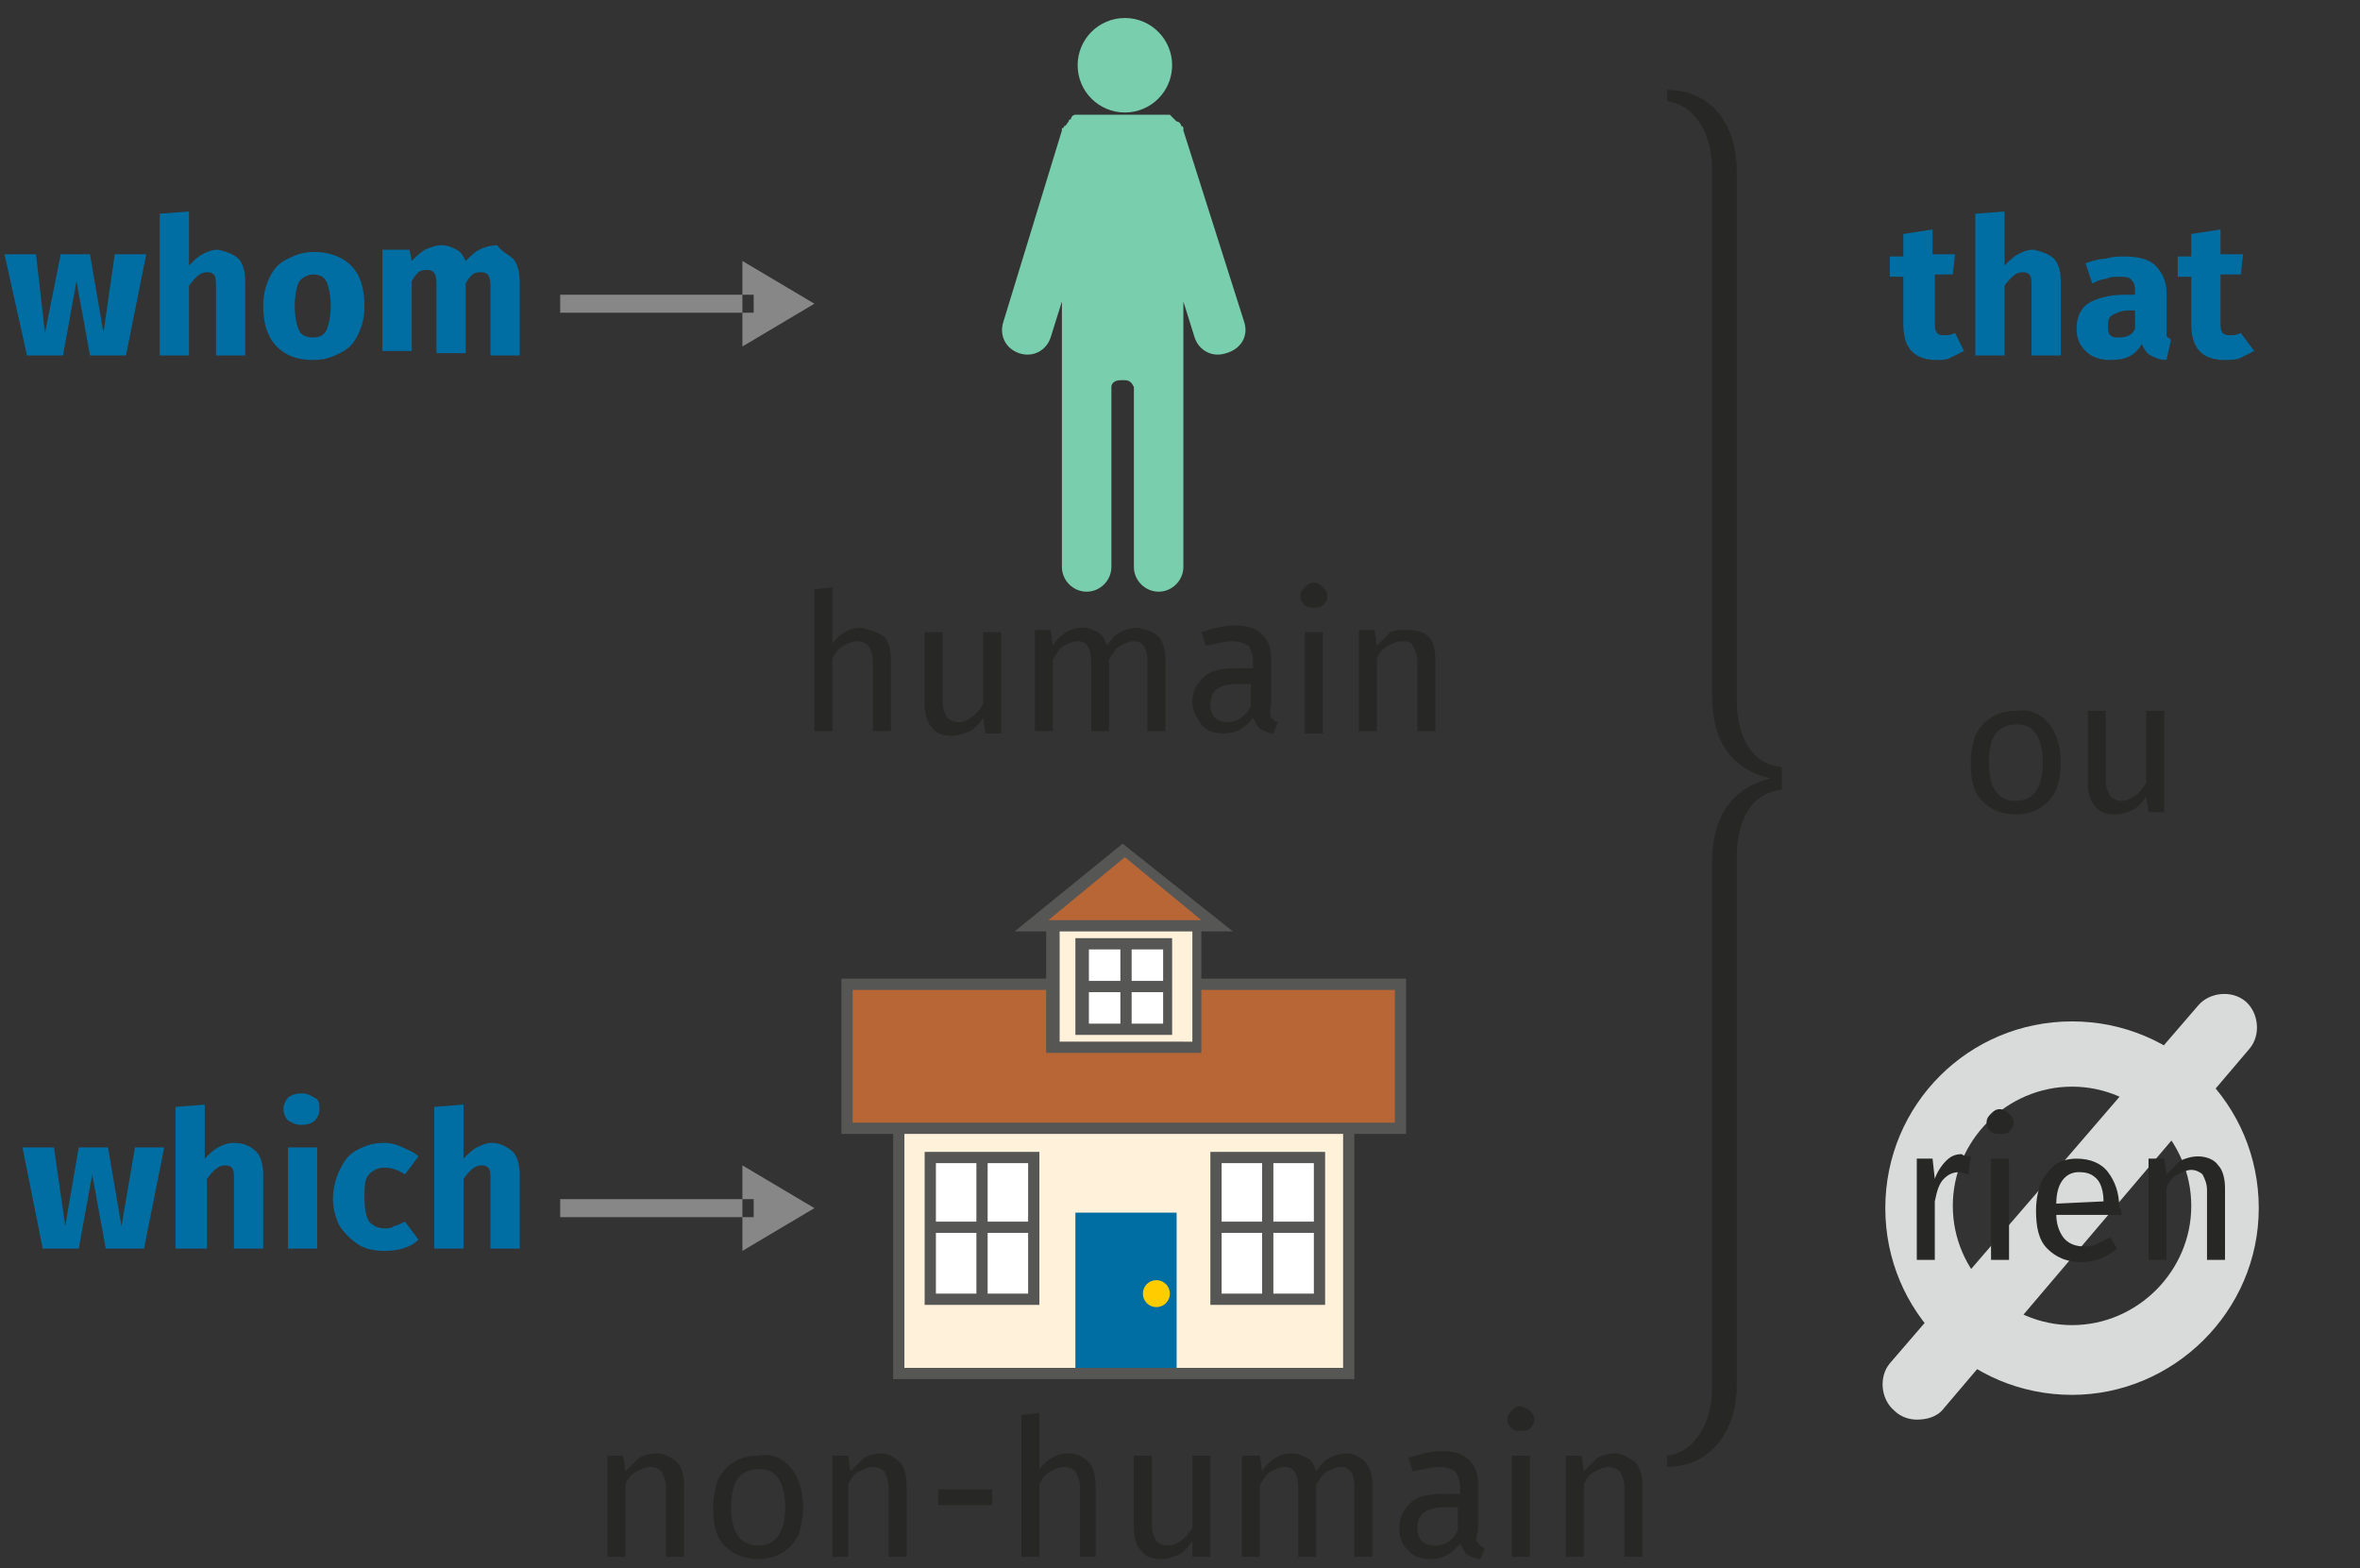 <svg xmlns="http://www.w3.org/2000/svg" viewBox="0 0 104.9 69.7"><rect x="0" y="0" width="104.9" height="69.7" fill="#333333" stroke="none"/><style>.st1{fill:#006ea3}.st2{fill:#272726}.st3{fill:#fff1da}.st4{fill:#565655}.st5{fill:#b86636}.st7{fill:#fff}.st8{fill:#868786}.st9{fill:#78cead}</style><path id="XMLID_39_" fill="#d9dada" d="M92.1 62c-4.6 0-8.3-3.7-8.3-8.3s3.7-8.3 8.3-8.3c4.6 0 8.3 3.7 8.3 8.3S96.6 62 92.1 62zm0-13.7c-2.9 0-5.3 2.4-5.3 5.3s2.4 5.3 5.3 5.3 5.3-2.4 5.3-5.3-2.4-5.3-5.3-5.3zm-6.9 14.8c-.3 0-.7-.1-1-.4-.6-.5-.7-1.5-.2-2.1l13.7-15.9c.5-.6 1.5-.7 2.1-.2.6.5.7 1.5.2 2.1l-13.6 16c-.3.4-.8.5-1.2.5z"/><path d="M6.5 11.3l-.9 4.5H4l-.6-3.3-.6 3.3H1.2l-1-4.5h1.4l.4 3.5.7-3.5H4l.6 3.5.5-3.5h1.4zm4.1.2c.2.2.3.6.3 1v3.3H9.6v-3.1c0-.2 0-.4-.1-.5s-.2-.1-.3-.1c-.3 0-.5.2-.8.6v3.1H7.1V9.5l1.3-.1v2.4c.2-.2.4-.4.6-.5.2-.1.4-.2.7-.2.4.1.7.2.9.4zm5 .3c.4.4.6 1 .6 1.8 0 .5-.1.9-.3 1.3-.2.4-.4.6-.8.8s-.7.3-1.2.3c-.7 0-1.2-.2-1.6-.6-.4-.4-.6-1-.6-1.8 0-.5.1-.9.3-1.3.2-.4.4-.6.8-.8s.7-.3 1.2-.3c.6 0 1.2.2 1.6.6zm-2.3.7c-.1.2-.2.6-.2 1.1 0 .5.1.9.2 1.1.1.2.3.3.6.3s.5-.1.6-.3c.1-.2.2-.6.2-1.1 0-.5-.1-.9-.2-1.1s-.3-.3-.6-.3c-.2 0-.4.1-.6.3zm9.5-1c.2.2.3.6.3 1v3.3h-1.3v-3.1c0-.4-.1-.6-.4-.6-.1 0-.3 0-.4.1-.1.1-.2.2-.3.4v3.1h-1.3v-3.1c0-.4-.1-.6-.4-.6-.1 0-.3 0-.4.1-.1.1-.2.2-.3.4v3.1H17v-4.5h1.2l.1.5c.2-.2.4-.4.6-.5.2-.1.5-.2.7-.2.3 0 .5.1.7.2.2.1.3.3.4.5.2-.2.4-.4.6-.5.2-.1.5-.2.8-.2.2.3.5.4.7.6zm64.5 4.1c-.2.1-.4.2-.6.3-.2.1-.4.1-.6.1-1 0-1.5-.5-1.5-1.6v-2.1H84v-.9h.6v-1l1.3-.2v1.1h1l-.1.9H86v2.1c0 .2 0 .4.1.5.1.1.2.1.3.1.2 0 .3 0 .5-.1l.4.8zm4-4.1c.2.2.3.6.3 1v3.3h-1.3v-3.1c0-.2 0-.4-.1-.5-.1-.1-.2-.1-.3-.1-.3 0-.5.2-.8.6v3.1h-1.3V9.5l1.3-.1v2.4c.2-.2.4-.4.6-.5.2-.1.4-.2.7-.2.4.1.7.2.9.4zm5 3.4c0 .1.1.1.2.2l-.2.9c-.3 0-.5-.1-.7-.2-.2-.1-.3-.3-.4-.5-.3.5-.7.7-1.4.7-.4 0-.8-.1-1.1-.4-.3-.3-.4-.6-.4-1 0-.5.2-.9.5-1.1s.9-.4 1.6-.4h.5v-.2c0-.3-.1-.4-.2-.5s-.3-.1-.6-.1c-.1 0-.3 0-.5.1-.2 0-.4.1-.6.2l-.3-.9c.3-.1.6-.2.9-.2.3-.1.6-.1.8-.1.6 0 1.1.1 1.4.4.3.3.5.7.5 1.2v1.8c0-.1 0 0 0 .1zm-1.4-.3v-.8h-.3c-.3 0-.5.1-.7.2-.2.1-.2.3-.2.5s0 .3.1.4.2.1.4.1c.3 0 .6-.1.7-.4zm5.3 1c-.2.1-.4.2-.6.3-.2.1-.5.1-.7.1-1 0-1.5-.5-1.5-1.6v-2.1h-.6v-.9h.6v-1l1.3-.2v1.1h1l-.1.9h-.9v2.1c0 .2 0 .4.1.5.1.1.2.1.3.1.2 0 .3 0 .5-.1l.6.8z" class="st1"/><path d="M87.6 51.4l-.1.8c-.1 0-.3-.1-.4-.1-.3 0-.5.1-.7.3-.2.2-.3.5-.4 1V56h-.8v-4.5h.7l.1.9c.1-.3.3-.6.5-.8s.4-.3.7-.3c.1.1.3.1.4.1zm1.7-1.9c.1.1.2.2.2.4s-.1.3-.2.4c-.1.1-.2.1-.4.1s-.3 0-.4-.1c-.1-.1-.2-.2-.2-.4s.1-.3.2-.4c.1-.1.2-.2.4-.2.1 0 .3.1.4.2zm0 2V56h-.8v-4.5h.8zm5 2.5h-2.9c0 .5.2.9.4 1.1.2.2.5.3.8.3.2 0 .4 0 .6-.1.2-.1.4-.2.6-.3l.3.5c-.5.4-1 .6-1.6.6-.6 0-1.1-.2-1.5-.6s-.5-1-.5-1.7c0-.5.1-.9.2-1.2.2-.4.4-.6.6-.8.3-.2.6-.3 1-.3.6 0 1.1.2 1.4.6.3.4.5.9.5 1.6.1 0 .1.2.1.3zm-.8-.6c0-.4-.1-.8-.3-1-.2-.2-.4-.3-.8-.3-.6 0-1 .5-1 1.4l2.1-.1zm5.1-1.6c.2.2.3.6.3 1V56h-.8v-3.1c0-.3-.1-.5-.2-.7-.1-.1-.3-.2-.5-.2s-.4.1-.6.2c-.2.1-.4.3-.5.6V56h-.8v-4.5h.7l.1.7c.2-.2.4-.4.6-.6.2-.1.5-.2.8-.2.3 0 .7.1.9.4zm-7.5-19.6c.3.4.5 1 .5 1.7 0 .5-.1.9-.2 1.2-.2.4-.4.6-.7.8-.3.2-.7.3-1.1.3-.6 0-1.1-.2-1.5-.6s-.5-1-.5-1.7c0-.5.1-.9.2-1.2.2-.4.4-.6.7-.8.3-.2.7-.3 1.1-.3.6-.1 1.1.1 1.5.6zm-2.7 1.7c0 1.1.4 1.7 1.2 1.7s1.2-.6 1.2-1.7-.4-1.7-1.1-1.7c-.9 0-1.3.5-1.3 1.7zm7.8 2.2h-.7l-.1-.7c-.2.3-.4.5-.6.6-.2.1-.5.2-.8.2-.4 0-.7-.1-.9-.4-.2-.2-.3-.6-.3-1v-3.2h.8v3.1c0 .3.1.5.2.7.1.1.3.2.5.2.4 0 .8-.3 1.1-.8v-3.2h.8v4.5z" class="st2"/><path d="M7.3 51l-.9 4.5H4.7l-.6-3.3-.6 3.3H1.9L1 51h1.4l.5 3.5.6-3.5h1.3l.6 3.5L6 51h1.3zm4.1.2c.2.2.3.6.3 1v3.3h-1.3v-3.1c0-.2 0-.4-.1-.5s-.2-.1-.3-.1c-.3 0-.5.2-.8.6v3.1H7.8v-6.3l1.3-.1v2.4c.2-.2.4-.4.6-.5.2-.1.4-.2.7-.2.5 0 .8.2 1 .4zm2.6-2.4c.2.1.2.3.2.5s-.1.4-.2.5c-.1.1-.3.2-.6.2s-.4-.1-.6-.2c-.1-.1-.2-.3-.2-.5s.1-.4.2-.5c.1-.1.3-.2.6-.2s.4.1.6.2zm.1 2.2v4.5h-1.3V51h1.3zm3.8 0c.2.1.5.2.7.4l-.6.8c-.3-.2-.6-.3-.9-.3-.3 0-.5.1-.7.3-.2.2-.2.6-.2 1.1 0 .5.1.8.2 1 .2.2.4.3.7.3.2 0 .3 0 .4-.1.1 0 .3-.1.5-.2l.6.8c-.4.4-1 .5-1.5.5s-.9-.1-1.2-.3c-.3-.2-.6-.5-.8-.8-.2-.4-.3-.8-.3-1.2s.1-.9.3-1.3.4-.7.8-.9.7-.3 1.2-.3c.3 0 .6.1.8.2zm4.9.2c.2.2.3.6.3 1v3.3h-1.3v-3.1c0-.2 0-.4-.1-.5s-.2-.1-.3-.1c-.3 0-.5.2-.8.6v3.1h-1.3v-6.3l1.3-.1v2.4c.2-.2.4-.4.6-.5.2-.1.4-.2.7-.2.3 0 .7.2.9.4z" class="st1"/><g id="XMLID_26_"><path id="XMLID_3_" d="M40 48.1h20V61H40z" class="st3"/><path d="M60.3 61.3H39.7V47.9h20.5v13.4zm-20.1-.5h19.5V48.4H40.2v12.4z" class="st4"/><path id="XMLID_8_" d="M37.7 43.7h24.6v6.4H37.7z" class="st5"/><path d="M62.6 50.4H37.4v-6.9h25.1v6.9zm-24.7-.5H62V44H37.9v5.9z" class="st4"/><path id="XMLID_5_" d="M47.8 53.9h4.5v6.9h-4.5z" class="st1"/><circle id="XMLID_6_" cx="51.4" cy="57.5" r=".6" fill="#fc0"/><g id="XMLID_7_"><path id="XMLID_9_" d="M54.1 51.4h4.6v6.3h-4.6z" class="st7"/><path d="M58.9 58h-5.1v-6.8h5.1V58zm-4.6-.5h4.1v-5.8h-4.1v5.8zm1.8-6.1h.5v6.3h-.5zm-2 2.9h4.6v.5h-4.6z" class="st4"/></g><g id="XMLID_17_"><path id="XMLID_14_" d="M46 57.78h-4.6v-6.3H46z" class="st7"/><path d="M46.2 58h-5.1v-6.8h5.1V58zm-4.6-.5h4.1v-5.8h-4.1v5.8zm1.8-6.1h.5v6.3h-.5zm-2.1 2.9h4.6v.5h-4.6z" class="st4"/></g><path id="XMLID_21_" d="M46.8 40.9h6.4v5.7h-6.4z" class="st3"/><path d="M53.4 46.8h-6.9v-6.2h6.9v6.2zm-6.3-.5H53v-5.2h-5.9v5.2z" class="st4"/><path id="XMLID_16_" d="M45.9 41.1l4.1-3.3 4.1 3.3z" class="st5"/><path d="M54.8 41.4h-9.7l4.8-3.9 4.9 3.9zm-8.2-.5h6.8L50 38.1l-3.4 2.8z" class="st4"/><g id="XMLID_22_"><path id="XMLID_15_" d="M48.1 41.9h3.8v3.8h-3.8z" class="st7"/><path d="M52.1 46h-4.3v-4.3h4.3V46zm-3.7-.5h3.3v-3.3h-3.3v3.3zm1.4-3.6h.5v3.8h-.5zm-1.7 1.7h3.8v.5h-3.8z" class="st4"/></g></g><path d="M39.3 28.3c.2.2.3.6.3 1v3.2h-.8v-3.1c0-.3-.1-.5-.2-.7-.1-.1-.3-.2-.5-.2s-.4.1-.6.2c-.2.1-.4.3-.5.6v3.2h-.8v-6.3l.8-.1v2.5c.4-.5.8-.7 1.3-.7.4.1.7.2 1 .4zm5.2 4.3h-.7l-.1-.7c-.2.3-.4.5-.6.6-.2.1-.5.2-.8.2-.4 0-.7-.1-.9-.4-.2-.2-.3-.6-.3-1v-3.2h.8v3.1c0 .3.1.5.2.7.1.1.3.2.5.2.4 0 .8-.3 1.1-.8v-3.2h.8v4.5zm7-4.3c.2.2.3.6.3 1v3.2H51v-3.1c0-.6-.2-.9-.6-.9-.2 0-.4.1-.6.2-.2.1-.3.3-.5.6v3.2h-.8v-3.1c0-.6-.2-.9-.6-.9-.2 0-.4.1-.6.2-.2.1-.3.3-.5.6v3.2H46V28h.7l.1.7c.3-.5.8-.8 1.3-.8.3 0 .5.1.7.2.2.1.3.3.4.6.2-.3.4-.5.6-.6.2-.1.5-.2.8-.2.4.1.7.2.9.4zm5 3.6c.1.1.2.2.3.2l-.2.5c-.2 0-.4-.1-.6-.2-.1-.1-.2-.3-.3-.5-.3.4-.7.7-1.3.7-.4 0-.8-.1-1-.4s-.4-.6-.4-1c0-.5.2-.8.5-1.1.3-.3.8-.4 1.5-.4h.7v-.3c0-.3-.1-.5-.2-.7-.2-.1-.4-.2-.7-.2-.3 0-.7.1-1.2.2l-.2-.6c.6-.2 1.1-.3 1.5-.3.5 0 .9.1 1.2.4s.4.6.4 1.1v2c-.1.4 0 .5 0 .6zm-.9-.5v-1H55c-.8 0-1.2.3-1.2.9 0 .3.1.5.2.6.1.1.3.2.6.2.4 0 .8-.3 1-.7zm3.2-5.3c.1.1.2.2.2.4s-.1.3-.2.4c-.1.1-.2.1-.4.1s-.3 0-.4-.1c-.1-.1-.2-.2-.2-.4s.1-.3.2-.4c.1-.1.2-.2.4-.2s.3.1.4.2zm0 2v4.5H58v-4.5h.8zm4.7.2c.2.2.3.6.3 1v3.2H63v-3.1c0-.3-.1-.5-.2-.7s-.3-.2-.5-.2-.4.1-.6.2c-.2.1-.4.3-.5.6v3.2h-.8V28h.7l.1.7c.2-.2.4-.4.6-.6.2-.1.5-.1.7-.1.5 0 .8.1 1 .3zM30.1 65c.2.2.3.6.3 1v3.2h-.8v-3.1c0-.3-.1-.5-.2-.7-.1-.1-.3-.2-.5-.2s-.4.1-.6.2c-.2.1-.4.3-.5.6v3.2H27v-4.5h.7l.1.7c.2-.2.4-.4.6-.6.2-.1.5-.2.8-.2.3 0 .7.2.9.4zm5.1.3c.3.4.5 1 .5 1.7 0 .5-.1.9-.2 1.2-.2.4-.4.6-.7.8-.3.2-.7.3-1.1.3-.6 0-1.1-.2-1.5-.6-.4-.4-.5-1-.5-1.7 0-.5.1-.9.2-1.2.2-.4.4-.6.7-.8.3-.2.7-.3 1.1-.3.6-.1 1.1.1 1.5.6zM32.5 67c0 1.1.4 1.7 1.2 1.7s1.2-.6 1.2-1.7-.4-1.7-1.1-1.7c-.9 0-1.3.5-1.3 1.7zm7.5-2c.2.2.3.6.3 1v3.2h-.8v-3.1c0-.3-.1-.5-.2-.7-.1-.1-.3-.2-.5-.2s-.4.1-.6.2c-.2.1-.4.3-.5.6v3.2H37v-4.5h.7l.1.7c.2-.2.4-.4.6-.6.2-.1.5-.2.8-.2.3 0 .6.2.8.4zm1.7 1.9v-.7h2.4v.7h-2.4zm6.7-1.9c.2.2.3.6.3 1v3.2H48v-3.1c0-.3-.1-.5-.2-.7-.1-.1-.3-.2-.5-.2s-.4.1-.6.2c-.2.1-.4.3-.5.6v3.2h-.8v-6.3l.8-.1v2.5c.4-.5.8-.7 1.3-.7.4 0 .7.2.9.4zm5.3 4.2H53v-.7c-.2.3-.4.5-.6.6-.2.1-.5.2-.8.2-.4 0-.7-.1-.9-.4-.2-.2-.3-.6-.3-1v-3.2h.8v3.1c0 .3.1.5.2.7.1.1.3.2.5.2.4 0 .8-.3 1.1-.8v-3.2h.8v4.5zm7-4.2c.2.2.3.6.3 1v3.2h-.8v-3.1c0-.6-.2-.9-.6-.9-.2 0-.4.1-.6.2-.2.1-.3.3-.5.6v3.2h-.8v-3.1c0-.6-.2-.9-.6-.9-.2 0-.4.1-.6.2-.2.1-.3.3-.5.6v3.2h-.8v-4.5h.8l.1.7c.3-.5.8-.8 1.3-.8.3 0 .5.1.7.2.2.1.3.3.4.6.2-.3.4-.5.6-.6.2-.1.5-.2.8-.2.3 0 .6.2.8.4zm5 3.6c.1.1.2.2.3.2l-.2.5c-.2 0-.4-.1-.6-.2-.1-.1-.2-.3-.3-.5-.3.4-.7.7-1.3.7-.4 0-.8-.1-1-.4-.3-.2-.4-.6-.4-1 0-.5.2-.8.5-1.1s.8-.4 1.5-.4h.7v-.3c0-.3-.1-.5-.2-.7-.2-.1-.4-.2-.7-.2-.3 0-.7.1-1.2.2l-.2-.6c.6-.2 1.1-.3 1.5-.3.5 0 .9.1 1.2.4.3.3.4.6.4 1.1v2c-.1.4-.1.5 0 .6zm-.9-.6v-1h-.6c-.8 0-1.2.3-1.2.9 0 .3.1.5.2.6.1.1.3.2.6.2.4 0 .8-.2 1-.7zm3.2-5.3c.1.1.2.2.2.4s-.1.3-.2.4c-.1.1-.2.1-.4.1s-.3 0-.4-.1c-.1-.1-.2-.2-.2-.4s.1-.3.2-.4c.1-.1.2-.2.4-.2.2.1.3.1.4.2zm0 2v4.5h-.8v-4.5h.8zm4.7.3c.2.2.3.6.3 1v3.2h-.8v-3.1c0-.3-.1-.5-.2-.7-.1-.1-.3-.2-.5-.2s-.4.1-.6.2c-.2.1-.4.3-.5.6v3.2h-.8v-4.5h.7l.1.7c.2-.2.4-.4.6-.6.2-.1.5-.2.8-.2.3 0 .6.2.9.4z" class="st2"/><path id="XMLID_13_" d="M24.9 13.1h8.6v.8h-8.6zm8.1 2.3l3.2-1.9-3.2-1.9z" class="st8"/><path id="XMLID_2_" d="M24.9 53.3h8.6v.8h-8.6zm8.1 2.3l3.2-1.9-3.2-1.9z" class="st8"/><path d="M79.2 35.1c-1.9.2-2 2.4-2 2.9v23.5c0 2.4-1.4 3.7-3.1 3.7v-.5c1.1-.1 2-1.3 2-3V38.3c0-2 .9-3.3 2.6-3.7-1.7-.4-2.6-1.6-2.6-3.7V7.5c0-1.7-.9-2.9-2-3V4c1.8 0 3.1 1.3 3.1 3.7v23.5c0 .5.1 2.7 2 2.9v1z" class="st2"/><g id="XMLID_11_"><path id="XMLID_12_" d="M55.3 14.3l-2.7-8.5s0 0 0-.1c0 0 0-.1-.1-.1 0-.1-.1-.2-.2-.2 0 0-.1-.1-.1-.1-.1-.1-.1-.1-.2-.2-.1 0-.1 0-.2 0s-.2 0-.2 0 0 0-.1 0h-3.2s0 0-.1 0-.2 0-.2 0c-.1 0-.1 0-.2 0s-.2.1-.2.2c0 0-.1 0-.1.1-.1.1-.1.2-.2.2 0 0 0 .1-.1.1 0 0 0 0 0 .1l-2.6 8.5c-.2.6.1 1.2.7 1.4.6.2 1.2-.1 1.4-.7l.5-1.6v11.8c0 .6.5 1.1 1.1 1.1.6 0 1.1-.5 1.1-1.1v-8c0-.2.2-.3.4-.3h.2c.2 0 .3.1.4.3v8c0 .6.5 1.1 1.1 1.1.6 0 1.1-.5 1.1-1.1V13.4l.5 1.6c.2.6.8.9 1.4.7.7-.2 1-.8.8-1.4z" class="st9"/><circle id="XMLID_33_" cx="50" cy="2.9" r="2.1" class="st9"/></g></svg>